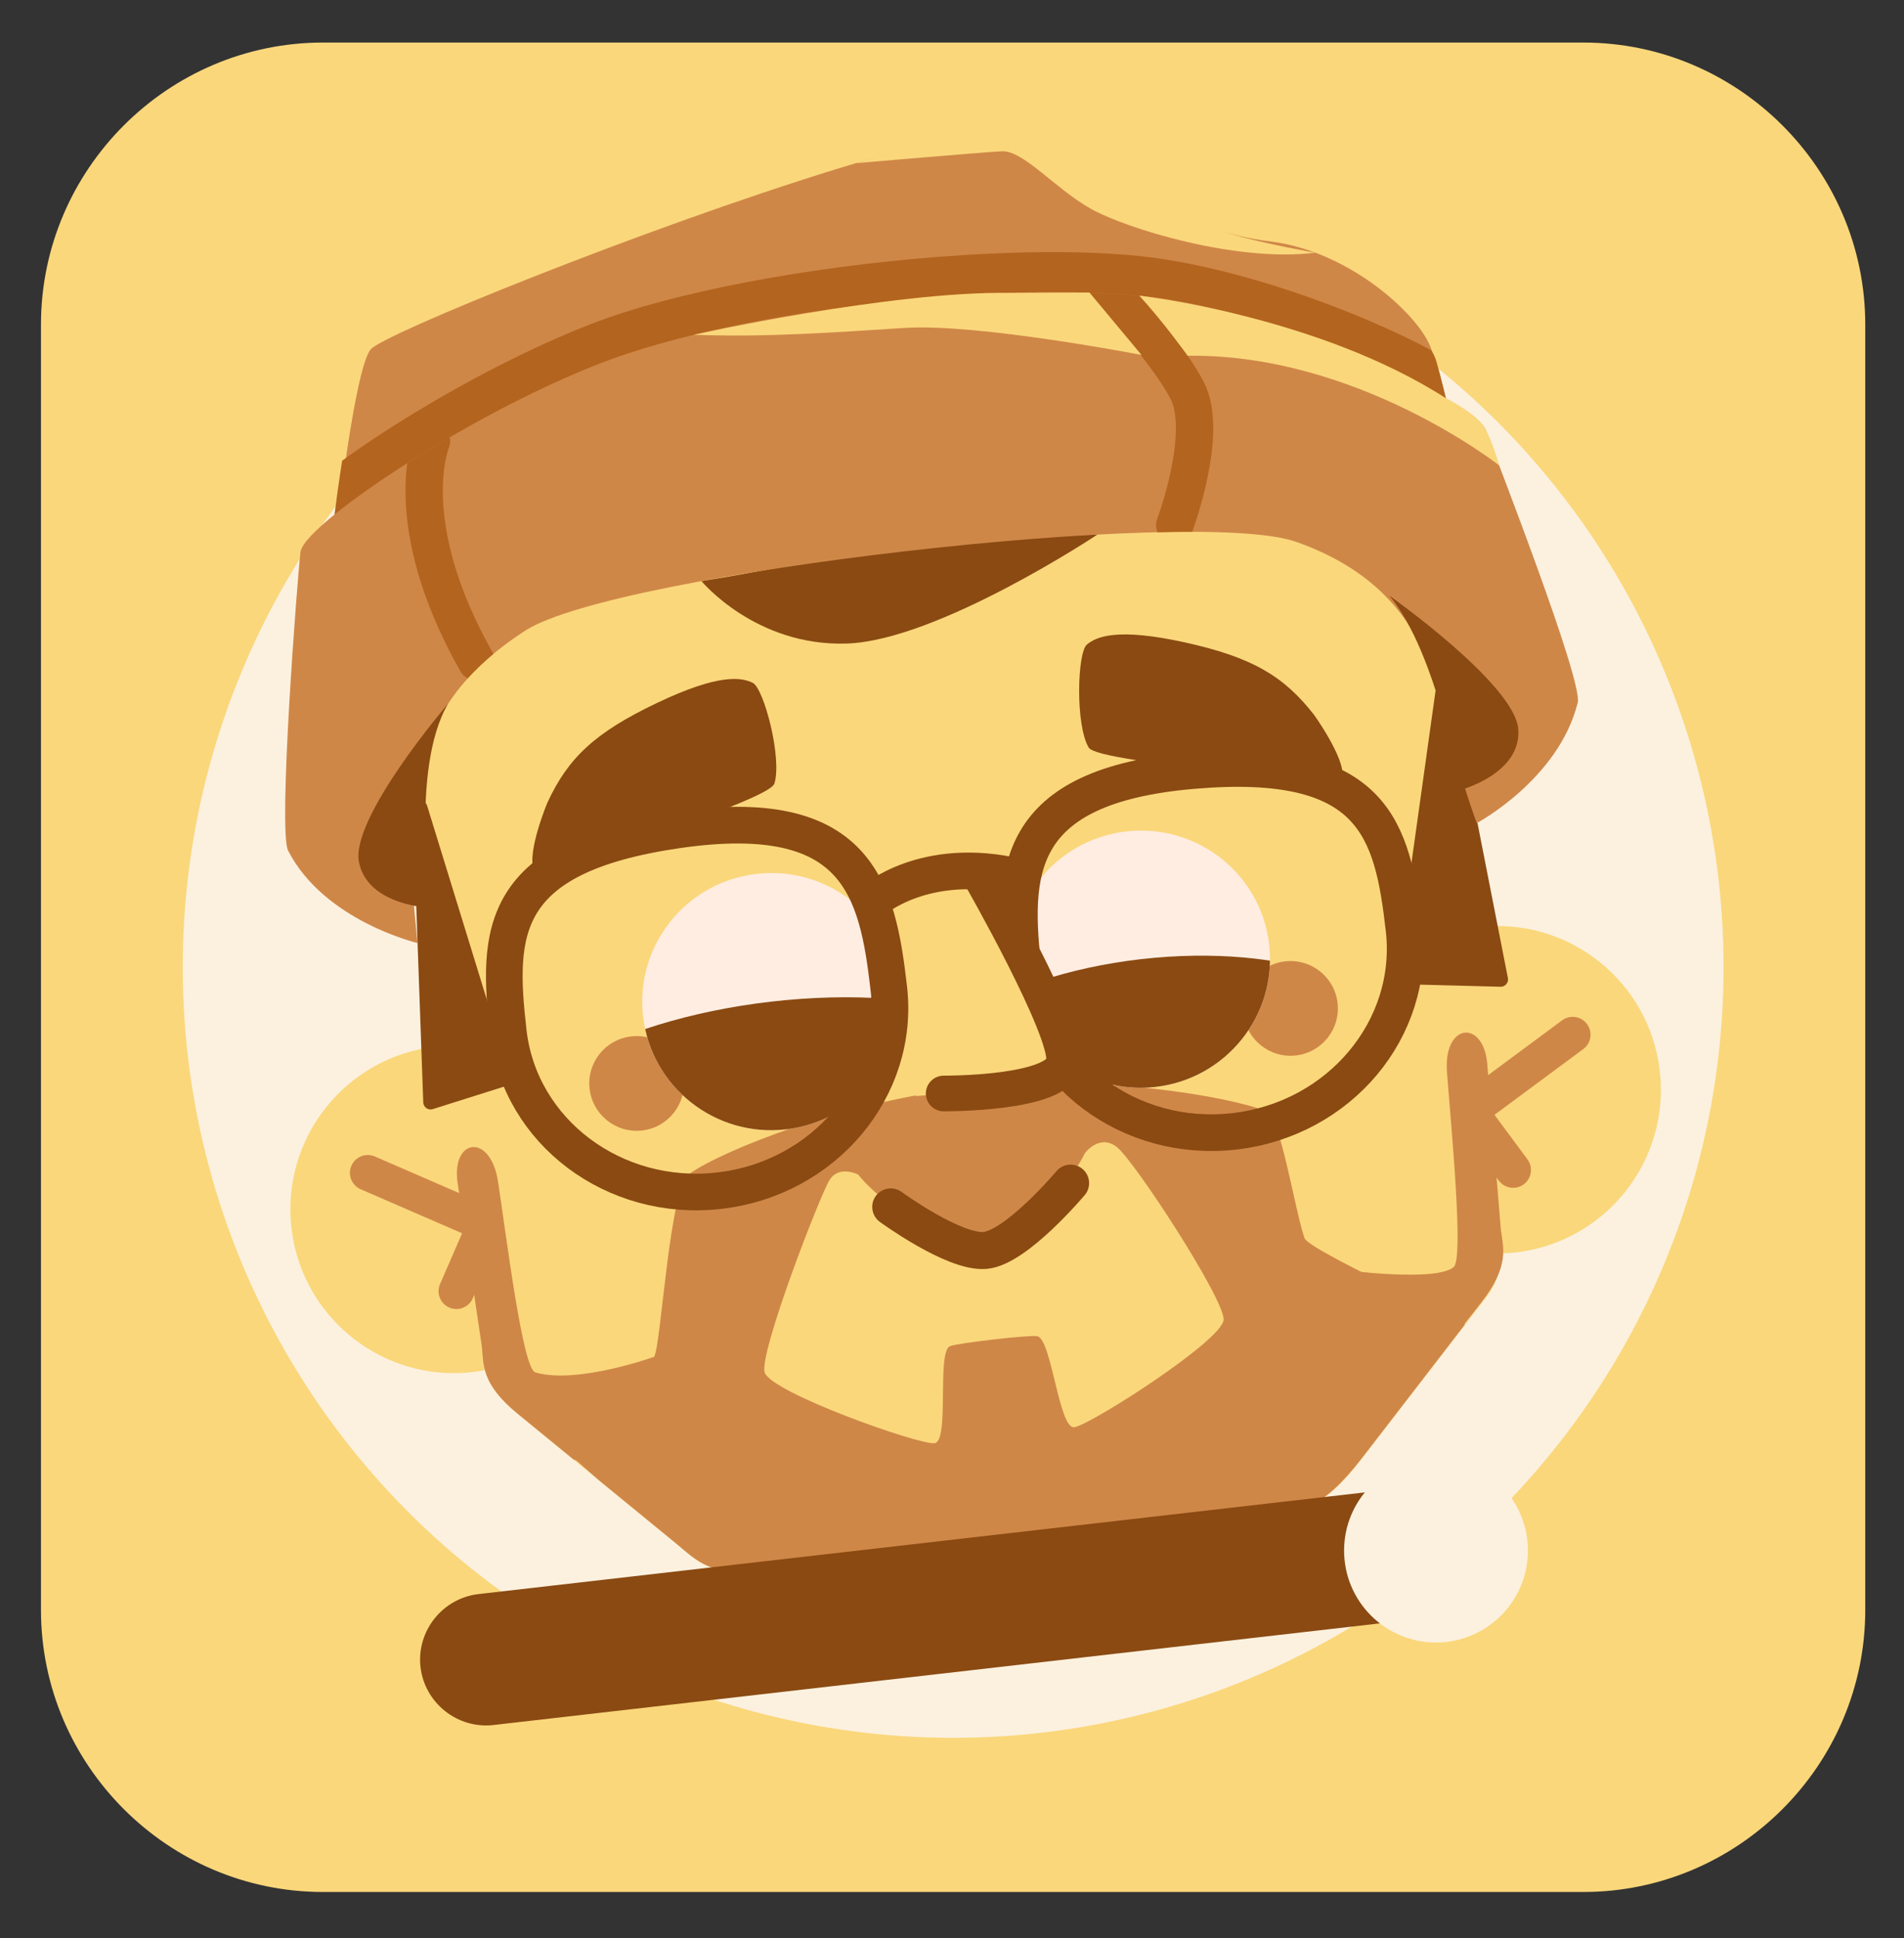 <svg xmlns="http://www.w3.org/2000/svg" xmlns:xlink="http://www.w3.org/1999/xlink" id="Camada_1" x="0px" y="0px" viewBox="0 0 315.5 321.11" style="enable-background:new 0 0 315.5 321.11;" xml:space="preserve"><rect x="0" y="0" width="315.5" height="321.11" fill="#333333" stroke="none"/><style type="text/css">	.st0{fill:#FAD77B;}	.st1{fill-rule:evenodd;clip-rule:evenodd;fill:#FCF1DF;}	.st2{fill-rule:evenodd;clip-rule:evenodd;fill:#FAD77B;}	.st3{fill:none;stroke:#CF8748;stroke-width:5.914;stroke-linecap:round;stroke-linejoin:round;stroke-miterlimit:22.926;}	.st4{fill-rule:evenodd;clip-rule:evenodd;fill:#CF8748;}	.st5{fill-rule:evenodd;clip-rule:evenodd;fill:#FFEDE2;}			.st6{clip-path:url(#SVGID_00000003076809897597816550000012134190297044873090_);fill-rule:evenodd;clip-rule:evenodd;fill:#8A4A12;}			.st7{clip-path:url(#SVGID_00000052077339924828505170000016621916677409555895_);fill-rule:evenodd;clip-rule:evenodd;fill:#8A4A12;}	.st8{fill-rule:evenodd;clip-rule:evenodd;fill:#8A4A12;}	.st9{fill:none;stroke:#8A4A12;stroke-width:2.429;stroke-linecap:round;stroke-linejoin:round;stroke-miterlimit:22.926;}	.st10{fill:none;stroke:#8A4A12;stroke-width:6.137;stroke-linecap:round;stroke-linejoin:round;stroke-miterlimit:22.926;}	.st11{fill-rule:evenodd;clip-rule:evenodd;fill:#B3641E;}			.st12{clip-path:url(#SVGID_00000137817433181058662620000012742742681968869275_);fill:none;stroke:#B3641E;stroke-width:6.182;stroke-linecap:round;stroke-linejoin:round;stroke-miterlimit:22.926;}	.st13{fill:none;stroke:#8A4A12;stroke-width:6.072;stroke-linecap:round;stroke-linejoin:round;stroke-miterlimit:22.926;}	.st14{fill:none;stroke:#8A4A12;stroke-width:5.905;stroke-linecap:round;stroke-linejoin:round;stroke-miterlimit:22.926;}</style><path class="st0" d="M262.36,313.43H53.51c-25.7,0-46.72-21.03-46.72-46.72V53.77c0-25.7,21.03-46.72,46.72-46.72h208.85 c25.7,0,46.72,21.03,46.72,46.72V266.7C309.09,292.4,288.06,313.43,262.36,313.43z"></path><circle class="st1" cx="157.94" cy="160.23" r="127.66"></circle><g>	<g>		<path class="st2" d="M72.15,173.4c14.88-1.71,28.33,8.98,30.04,23.86c1.71,14.88-8.98,28.33-23.86,30.04   c-14.88,1.71-28.33-8.98-30.04-23.86C46.59,188.56,57.27,175.11,72.15,173.4"></path>		<polyline class="st3" points="60.94,194.3 80.46,202.77 75.63,213.9   "></polyline>	</g>	<g>		<path class="st2" d="M245,153.58c-14.88,1.71-25.57,15.16-23.86,30.04c1.71,14.88,15.16,25.57,30.04,23.86   c14.88-1.71,25.57-15.16,23.86-30.04C273.34,162.55,259.89,151.87,245,153.58"></path>		<polyline class="st3" points="260.6,171.41 243.51,184.07 250.73,193.82   "></polyline>	</g>	<path class="st2" d="M65.53,98.24l84.46-9.69l84.46-9.69l14.18,123.66c1,8.73-1.39,11.13-3.39,13.73l-19.51,25.31  c-6.84,8.87-10.31,8.72-15.35,9.54l-40.98,6.62l-41.82,2.82c-10.01,0.67-11.91-1.82-15.47-4.76l-26.35-21.56  c-6.07-4.97-5.59-8.2-5.89-11.05l-4.61-40.22L65.53,98.24z"></path>	<g>		<path class="st4" d="M242.73,219.44l-17.02,22.07c-6.84,8.87-10.3,8.72-15.35,9.54l-40.61,6.56l-0.8,0.07l-3.7,0.27l-37.7,2.54   c-10.01,0.67-11.91-1.82-15.47-4.76L99.22,245.2l-10.68-9.33c-0.41-0.27,19.12-9.8,19.86-11.11c1.18-2.08,2.55-28.55,5.89-30.34   c5.42-3.82,25.81-12.09,46.73-14.31c21.19-2.25,42.91,1.58,48.87,4.01c2.3,0.93,4.64,16.25,6.27,20.99   C216.85,207.1,241.91,218.4,242.73,219.44 M162.96,207.49c-2.8,0.36-15.89-6.78-20.76-12.91c0,0-3.13-1.61-4.72,0.87   c-1.58,2.48-11.67,28.56-10.78,31.88c0.9,3.32,25.61,12.06,28.15,11.76c2.54-0.29,0.34-15.03,2.54-16.07   c1.09-0.51,13.33-1.92,14.5-1.66c2.38,0.52,3.57,15.37,6.11,15.08c2.54-0.29,24.64-14.4,24.76-17.83   c0.12-3.43-14.82-26.38-17.72-28.61c-2.9-2.23-5.28,1.06-5.28,1.06C177.77,195.3,168.57,206.91,162.96,207.49z"></path>		<path class="st4" d="M95.04,241.78l-9.3-7.61c-6.07-4.97-5.59-8.2-5.89-11.05l-4.07-27.51c-0.81-7.1,5.53-7.85,6.75,0.16   c1.48,9.76,4.09,30.96,6.17,31.58c6.86,2.04,19.7-2.58,19.7-2.58l-12.37,17.36L95.04,241.78z"></path>		<path class="st4" d="M237.91,225.4l7.48-9.54c4.88-6.22,3.67-9.26,3.31-12.11l-2.28-27.81c-0.81-7.1-7.27-6.38-6.65,1.69   c0.76,9.84,2.78,30.82,1.12,32.26c-2.94,2.56-18.39,0.48-18.39,0.48l14.51,15.6L237.91,225.4z"></path>	</g>	<path class="st4" d="M104.6,171.69c4.31-0.49,8.2,2.6,8.69,6.9c0.49,4.31-2.6,8.2-6.9,8.69c-4.31,0.49-8.2-2.6-8.69-6.9  C97.2,176.07,100.29,172.18,104.6,171.69"></path>	<path class="st4" d="M212.95,159.26c4.31-0.49,8.2,2.6,8.69,6.9c0.49,4.31-2.6,8.2-6.9,8.69c-4.31,0.49-8.2-2.6-8.69-6.9  C205.56,163.65,208.65,159.75,212.95,159.26"></path>	<path class="st5" d="M125.38,144.77c11.74-1.35,22.34,7.04,23.68,18.72c1.34,11.69-7.09,22.25-18.82,23.6  c-11.74,1.35-22.34-7.04-23.68-18.72C105.22,156.68,113.64,146.11,125.38,144.77"></path>	<g>		<defs>			<path id="SVGID_1_" d="M125.38,144.77c11.74-1.35,22.34,7.04,23.68,18.72c1.34,11.69-7.09,22.25-18.82,23.6    c-11.74,1.35-22.34-7.04-23.68-18.72C105.22,156.68,113.64,146.11,125.38,144.77"></path>		</defs>		<clipPath id="SVGID_00000079466445952958217520000001774130284920392064_">			<use xlink:href="#SVGID_1_" style="overflow:visible;"></use>		</clipPath>					<path style="clip-path:url(#SVGID_00000079466445952958217520000001774130284920392064_);fill-rule:evenodd;clip-rule:evenodd;fill:#8A4A12;" d="   M127.81,165.93c26.72-3.06,49.47,3.92,50.81,15.59c1.34,11.68-19.24,23.63-45.96,26.69c-26.72,3.06-49.47-3.92-50.81-15.59   C80.5,180.94,101.08,168.99,127.81,165.93"></path>	</g>	<path class="st5" d="M186.62,137.74c11.74-1.35,22.34,7.04,23.68,18.72c1.34,11.69-7.09,22.25-18.82,23.6  c-11.74,1.35-22.34-7.04-23.68-18.72C166.45,149.65,174.88,139.09,186.62,137.74"></path>	<g>		<defs>			<path id="SVGID_00000150793172745535350230000010164041042235228071_" d="M186.62,137.74c11.74-1.35,22.34,7.04,23.68,18.72    c1.34,11.69-7.09,22.25-18.82,23.6c-11.74,1.35-22.34-7.04-23.68-18.72C166.45,149.65,174.88,139.09,186.62,137.74"></path>		</defs>		<clipPath id="SVGID_00000072968231039623804200000015341613848338815668_">			<use xlink:href="#SVGID_00000150793172745535350230000010164041042235228071_" style="overflow:visible;"></use>		</clipPath>					<path style="clip-path:url(#SVGID_00000072968231039623804200000015341613848338815668_);fill-rule:evenodd;clip-rule:evenodd;fill:#8A4A12;" d="   M189.04,158.9c23.98-2.75,44.5,4.49,45.84,16.16c1.34,11.68-17.01,23.37-40.99,26.12c-23.98,2.75-44.5-4.49-45.84-16.16   C146.71,173.35,165.07,161.65,189.04,158.9"></path>	</g>	<path class="st8" d="M90.69,133c0,0-3.35,8.03-2.26,11.04c0.8,2.23,9.68-1.64,18.95-5.17c10-3.81,20.44-7.46,20.94-9.07  c1.31-4.19-1.74-15.77-3.59-16.68c-1.85-0.91-5.55-1.59-15.88,3.34C98.5,121.39,94.12,125.59,90.69,133"></path>	<path class="st8" d="M217.75,118.43c0,0,5.08,7.06,4.71,10.24c-0.28,2.35-9.8,0.6-19.62-0.75c-10.6-1.45-21.59-2.64-22.45-4.09  c-2.22-3.78-1.88-15.75-0.28-17.06c1.59-1.31,5.04-2.81,16.23-0.35C207.51,108.89,212.72,111.99,217.75,118.43"></path>	<g>		<path class="st8" d="M116.23,96.26c0,0,8.98,10.87,24.11,10.35c15.13-0.52,41.52-18.06,41.52-18.06s-16.51,0.39-36.01,2.68   C136.17,92.37,125.83,94.81,116.23,96.26"></path>		<polygon class="st8" points="69.61,133.82 71.35,182.58 83.45,178.76   "></polygon>		<polygon class="st9" points="69.61,133.82 71.35,182.58 83.45,178.76   "></polygon>		<polygon class="st8" points="239.18,113.88 248.67,162.25 232.47,161.83   "></polygon>		<polygon class="st9" points="239.18,113.88 248.67,162.25 232.47,161.83   "></polygon>	</g>	<path class="st10" d="M147.6,199.94c0,0,10.44,7.64,15.62,7.21C168.4,206.71,177.4,196,177.4,196"></path>	<g>		<path class="st4" d="M55.66,88.7c0,0,3.04-27.41,5.75-30.81c1.98-2.5,45.19-20.01,77.21-29.89c11.58-3.57,21.7-6.15,27.88-6.65   c0,0,6.25-0.59,10.24,3.85c3.99,4.44,20.19,13.15,33.79,14.81c13.59,1.66,25.18,12.83,26.67,17.95   c1.49,5.11,3.72,15.55,3.72,15.55L55.66,88.7z"></path>		<path class="st11" d="M54.74,90.83c0,0,0.8-7.09,1.95-14.5c3.32-2.44,7.39-5.14,11.9-7.88c8.89-5.41,19.47-10.93,29.26-14.74   c14.13-5.49,36.34-9.46,56.92-11.1c14.47-1.16,28.13-1.16,37.6,0.26c16.2,2.44,34.28,9.52,44.82,15.17   c0.39,0.67,0.67,1.3,0.83,1.85c1.5,5.11,3.73,15.55,3.73,15.55L54.74,90.83z"></path>		<path class="st4" d="M47.73,140.9c-1.68-3.42,1.54-45.02,2.06-49.46c0.3-2.52,8.99-9.41,20.55-16.49   c8.8-5.4,19.27-10.91,28.97-14.7c23.83-9.33,70.91-14.21,93.63-10.74c23.81,3.64,51.75,17.52,53.27,21.73   c1.51,4.21,16.09,41.46,15.23,45.16c-3.18,12.74-16.74,19.96-16.74,19.96s-3.45-9.42-5.94-19.94   c-2.95-12.46-9.68-21.57-23.93-26.64c-16.69-5.94-112.8,5.08-127.72,14.65c-10.88,6.98-16.85,15.65-17.44,25.97   c-0.1,1.75-2.29,2.99-2.17,4.85c0.82,13.32,1.7,20.98,1.7,20.98S53.71,152.58,47.73,140.9"></path>		<g>			<defs>				<path id="SVGID_00000057865950009837469530000016065665339982489531_" d="M47.73,140.9c-1.68-3.42,1.54-45.02,2.06-49.46     c0.3-2.52,8.99-9.41,20.55-16.49c8.8-5.4,19.27-10.91,28.97-14.7c23.83-9.33,70.91-14.21,93.63-10.74     c23.81,3.64,51.75,17.52,53.27,21.73c1.51,4.21,16.09,41.46,15.23,45.16c-3.18,12.74-16.74,19.96-16.74,19.96     s-4.49-7.22-5.94-19.94c-1.46-12.72-9.68-21.57-23.93-26.64c-16.69-5.94-112.8,5.08-127.72,14.65     c-10.88,6.98-16.85,15.65-17.44,25.97c-0.1,1.75-0.05,3.55,0.17,5.4c1.46,12.72-0.64,20.43-0.64,20.43S53.71,152.58,47.73,140.9     "></path>			</defs>			<clipPath id="SVGID_00000115492105576255273600000016034144908005425552_">				<use xlink:href="#SVGID_00000057865950009837469530000016065665339982489531_" style="overflow:visible;"></use>			</clipPath>							<path style="clip-path:url(#SVGID_00000115492105576255273600000016034144908005425552_);fill:none;stroke:#B3641E;stroke-width:6.182;stroke-linecap:round;stroke-linejoin:round;stroke-miterlimit:22.926;" d="    M71.5,73.07c0,0-5.66,13.33,7.45,36.57"></path>							<path style="clip-path:url(#SVGID_00000115492105576255273600000016034144908005425552_);fill:none;stroke:#B3641E;stroke-width:6.182;stroke-linecap:round;stroke-linejoin:round;stroke-miterlimit:22.926;" d="    M183.15,47.48c0,0,9.94,10.17,13.58,17.23c3.64,7.06-2.07,22.31-2.07,22.31"></path>		</g>		<path class="st8" d="M74.25,116.57c0,0-16.21,18.91-14.77,26.24c1.45,7.33,12.03,7.6,12.03,7.6S67.86,127.5,74.25,116.57"></path>		<path class="st8" d="M230.24,98.69c0,0,20.78,14.67,21.34,22.1c0.56,7.43-9.62,10.09-9.62,10.09S238.22,108.27,230.24,98.69"></path>		<path class="st2" d="M141.78,27.03c0,0,20.61-1.77,24.19-1.97c3.58-0.2,8.76,6.1,14.67,9.46c5.9,3.36,24.32,8.99,37.32,7.34   c0,0-8.63-1.48-14.15-3.16c-5.52-1.68-19.29-8.12-25.02-13.83C173.07,19.15,164.4,19.95,141.78,27.03"></path>		<path class="st2" d="M196.8,58.93c0,0-4.24-5.89-8-9.95c0,0,29.63,3.37,50.8,17c0,0,5.03,2.48,6.4,4.85   c1.37,2.38,2.42,6.28,2.42,6.28S224.94,58.58,196.8,58.93"></path>		<path class="st2" d="M114.94,55.46c0,0,32.66-7.25,52.38-6.94l13.21-0.06l8.62,10.34c0,0-27.02-5.23-39.14-4.48   C137.9,55.08,127.06,55.9,114.94,55.46"></path>	</g>	<g>		<path class="st13" d="M197.7,127.65c-30.02,2.56-29.99,17-28.1,33.5c1.89,16.51,17.54,28.27,34.95,26.27   c17.41-2,29.99-17,28.1-33.5C230.76,137.42,227.72,125.09,197.7,127.65z"></path>		<path class="st13" d="M112.33,137.48c29.82-4.3,33.06,9.77,34.95,26.27c1.89,16.51-10.69,31.51-28.1,33.5   c-17.41,2-33.06-9.77-34.95-26.27C82.34,154.47,82.52,141.78,112.33,137.48z"></path>		<path class="st13" d="M144.62,149.24c0,0,8.58-7.66,24.14-3.95"></path>	</g>	<g>		<path class="st2" d="M151.76,181.58c0,0,22.57-1.48,22.41-7.39c-0.16-5.91-13.42-26.8-13.42-26.8L151.76,181.58z"></path>		<path class="st14" d="M162.49,145.21c0,0,14.45,25.25,13.83,30.66c-0.62,5.42-19.95,5.28-19.95,5.28"></path>	</g></g><path class="st8" d="M232.51,268.49L81.77,285.77c-5.96,0.68-11.4-3.64-12.09-9.6l0,0c-0.68-5.96,3.64-11.4,9.6-12.09l150.75-17.29 c5.96-0.68,11.4,3.64,12.09,9.6l0,0C242.8,262.36,238.48,267.8,232.51,268.49z"></path><circle class="st1" cx="237.95" cy="256.87" r="15.23"></circle></svg>
